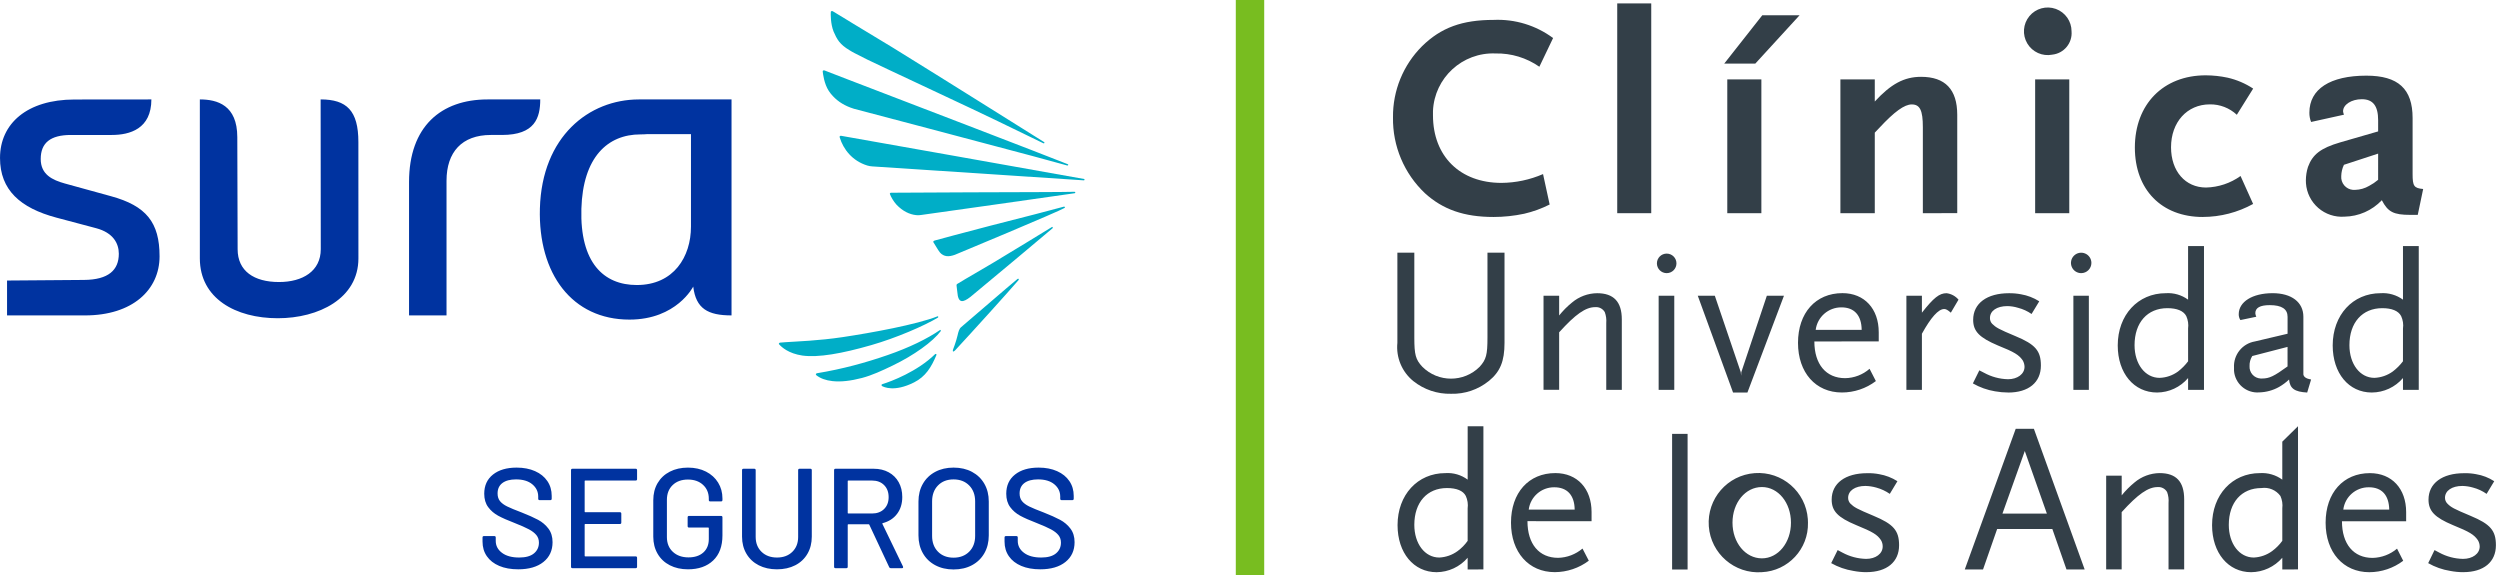 <svg height="81" viewBox="0 0 352 81" width="352" xmlns="http://www.w3.org/2000/svg"><g fill="none" fill-rule="evenodd"><g transform="translate(174)"><path d="m0 0h4v81h-4z" fill="#78bd20"/><g fill="#333f48" fill-rule="nonzero"><path d="m35.611 53.654c-1.497 1.209-3.377 1.843-5.3 1.79-1.929.049-3.813-.585-5.32-1.79-1.603-1.304-2.444-3.325-2.24-5.381v-12.7h2.386v11.97c0 2.407.181 3.083 1.131 4.1 2.228 2.227 5.84 2.227 8.068 0 .923-1.023 1.1-1.7 1.1-4.1v-11.968h2.4v12.7c0 2.588-.607 4.068-2.222 5.381m16.547 1.237v-9.4c.045-.525-.026-1.054-.208-1.548-.275-.475-.799-.748-1.346-.7-1.353 0-2.779 1-5.078 3.543v8.1h-2.2v-13.25h2.2v2.781c.534-.669 1.139-1.278 1.805-1.817.992-.839 2.246-1.305 3.546-1.318 2.325 0 3.471 1.208 3.471 3.681v9.928zm7.377-13.253h2.2v13.253h-2.2zm1.119-3.182c-.758-.007-1.367-.624-1.364-1.382.003-.758.618-1.37 1.376-1.37s1.373.612 1.376 1.37c.003.758-.606 1.375-1.364 1.382z"/><path d="m72.036 55.269h-2.022l-4.968-13.629h2.4l3.647 10.744.061.521.017-.49 3.6-10.775h2.41z"/><path d="m85.278 43.277c-1.837-.014-3.396 1.346-3.629 3.169h6.474c-.02-2.045-1.04-3.169-2.852-3.169m-3.81 4.8c0 3.211 1.642 5.169 4.337 5.169 1.266-.019 2.484-.486 3.437-1.319l.887 1.729c-1.378 1.044-3.059 1.609-4.788 1.607-3.691 0-6.176-2.8-6.176-6.989 0-4.221 2.486-7 6.259-7 3.094 0 5.108 2.2 5.108 5.51v1.286zm19.216-4.05c-.429-.374-.671-.517-.932-.517-.826 0-1.881 1.2-3.141 3.481v7.9h-2.184v-13.253h2.184v2.389c1.651-2.1 2.459-2.744 3.47-2.744.655.081 1.257.406 1.684.909zm8.065 11.239c-.617-.002-1.233-.058-1.841-.168-1.099-.181-2.156-.558-3.121-1.113l.909-1.839.665.341c1.036.57 2.194.882 3.376.909 1.329 0 2.324-.732 2.324-1.752-.007-.32-.096-.633-.259-.909-.534-.762-1.136-1.15-3.508-2.1-2.57-1.091-3.466-1.977-3.466-3.6 0-2.326 1.945-3.75 5.042-3.75.568-.006 1.134.044 1.692.15.915.155 1.79.491 2.572.99l-1.083 1.784c-.576-.402-1.22-.696-1.9-.87-.486-.15-.991-.232-1.5-.241-1.5 0-2.457.671-2.457 1.674-.011.302.099.596.307.815.539.527.886.74 3.272 1.736 2.815 1.164 3.592 2.068 3.592 4.147 0 2.366-1.721 3.8-4.613 3.8m9.187-13.63h2.178v13.253h-2.178zm1.1-3.182c-.582.001-1.108-.349-1.331-.887-.223-.538-.1-1.157.312-1.569.412-.412 1.031-.535 1.569-.312.538.223.888.749.887 1.331-.001.793-.644 1.436-1.437 1.437m15.05 7.806c.082-.599-.007-1.21-.256-1.761-.385-.738-1.322-1.114-2.661-1.114-2.808 0-4.621 2.02-4.621 5.212 0 2.667 1.494 4.6 3.528 4.6.937-.031 1.844-.345 2.6-.9.532-.413 1.007-.895 1.412-1.433zm0 8.628v-1.664c-1.089 1.282-2.683 2.026-4.365 2.037-3.263 0-5.54-2.715-5.54-6.631 0-4.276 2.836-7.353 6.759-7.353 1.123-.077 2.237.245 3.145.91v-7.545h2.24v20.249zm14.003-6.05-4.967 1.285c-.27.428-.403.928-.381 1.433-.025.435.124.862.414 1.187.29.325.698.521 1.133.546.08.005.159.005.239 0 1 0 1.674-.332 3.563-1.7zm2.766 6.426c-1.8-.1-2.434-.58-2.551-1.832-.429.405-.905.758-1.417 1.051-.854.477-1.811.738-2.788.762-.874.068-1.74-.215-2.405-.787-.665-.571-1.076-1.384-1.141-2.258-.01-.146-.01-.293 0-.439-.104-1.802 1.166-3.394 2.947-3.692l4.594-1.084v-2.386c0-1.094-.822-1.641-2.511-1.641-1.369 0-2.03.379-2.03 1.136.013.174.059.343.134.5l-2.236.466c-.159-.244-.241-.531-.235-.823 0-1.752 1.932-2.962 4.772-2.962 2.655 0 4.33 1.262 4.33 3.319v8.129c.058.349.4.593 1.087.708zm13.488-9.004c.085-.6-.005-1.211-.259-1.761-.382-.738-1.325-1.114-2.657-1.114-2.807 0-4.625 2.02-4.625 5.212 0 2.667 1.49 4.6 3.522 4.6.932-.038 1.832-.351 2.586-.9.54-.41 1.021-.892 1.43-1.433zm0 8.628v-1.664c-1.097 1.285-2.699 2.028-4.389 2.037-3.251 0-5.507-2.715-5.507-6.631 0-4.276 2.821-7.353 6.739-7.353 1.127-.077 2.244.245 3.157.91v-7.545h2.221v20.249zm-131.695 16.687c.079-.595-.01-1.201-.259-1.748-.375-.739-1.306-1.115-2.65-1.115-2.8 0-4.6 2.015-4.6 5.184 0 2.661 1.487 4.6 3.517 4.6.931-.044 1.828-.36 2.58-.91.545-.399 1.022-.885 1.412-1.437zm0 8.6v-1.647c-1.095 1.277-2.687 2.018-4.369 2.033-3.225 0-5.5-2.711-5.5-6.627 0-4.263 2.821-7.323 6.727-7.323 1.124-.079 2.24.247 3.145.919v-7.52h2.216v20.161zm12.191-11.571c-1.82-.011-3.362 1.339-3.592 3.145h6.47c-.023-2.04-1.06-3.145-2.872-3.145m-3.775 4.771c0 3.218 1.631 5.163 4.319 5.163 1.259-.032 2.469-.493 3.43-1.306l.889 1.711c-1.382 1.038-3.062 1.603-4.791 1.611-3.676 0-6.165-2.8-6.165-6.971 0-4.212 2.488-6.977 6.244-6.977 3.09 0 5.1 2.189 5.1 5.49v1.282z"/><path d="m61.432 61.089h2.18v19.098h-2.18z"/><path d="m74.076 68.575c-2.331 0-4.141 2.213-4.141 5.016s1.811 5.025 4.141 5.025c2.3 0 4.091-2.222 4.091-5.025s-1.792-5.016-4.091-5.016m0 11.987c-3.851.279-7.198-2.617-7.477-6.468-.279-3.851 2.616-7.199 6.467-7.478 3.851-.279 7.199 2.616 7.478 6.466.012.169.018.339.018.508.091 3.7-2.789 6.796-6.486 6.971m14.712 0c-.614-.001-1.226-.061-1.829-.178-1.1-.175-2.159-.545-3.128-1.094l.91-1.84.664.352c1.03.56 2.18.865 3.352.889 1.336 0 2.325-.725 2.325-1.741.006-.321-.081-.636-.249-.909-.511-.762-1.137-1.148-3.488-2.108-2.58-1.07-3.446-1.977-3.446-3.585 0-2.3 1.91-3.722 5-3.722.565-.016 1.129.03 1.684.137.915.157 1.79.493 2.574.991l-1.074 1.783c-.576-.399-1.216-.698-1.892-.883-.502-.143-1.019-.222-1.541-.234-1.463 0-2.433.668-2.433 1.674-.004.303.111.596.321.815.527.514.875.719 3.261 1.718 2.8 1.167 3.592 2.067 3.592 4.147 0 2.343-1.715 3.783-4.6 3.783m22.3-17.056-3.147 8.815h6.257zm5.869 16.675-1.988-5.69h-7.775l-1.985 5.691h-2.571l7.171-19.8h2.561l7.148 19.8zm14.37-.001v-9.355c.047-.52-.021-1.044-.2-1.534-.266-.476-.785-.753-1.329-.708-1.347 0-2.766.99-5.071 3.53v8.067h-2.182v-13.197h2.186v2.769c.538-.666 1.143-1.275 1.805-1.817.988-.835 2.235-1.302 3.529-1.319 2.335 0 3.464 1.2 3.464 3.689v9.873zm16.018-8.596c.073-.596-.019-1.201-.266-1.748-.615-.836-1.64-1.265-2.667-1.115-2.8 0-4.6 2.015-4.6 5.184 0 2.661 1.486 4.6 3.522 4.6.931-.043 1.829-.36 2.581-.91.548-.404 1.031-.89 1.43-1.441zm0 8.6v-1.647c-1.103 1.276-2.702 2.017-4.389 2.033-3.219 0-5.5-2.711-5.5-6.627 0-4.263 2.833-7.323 6.731-7.323 1.127-.071 2.244.254 3.157.919v-5.349l2.212-2.172v20.162zm12.198-11.571c-1.829-.025-3.384 1.33-3.611 3.145h6.468c-.037-2.04-1.044-3.145-2.857-3.145m3.955 8.635.871 1.714c-1.374 1.039-3.049 1.603-4.772 1.608-3.659 0-6.154-2.8-6.154-6.971 0-4.212 2.5-6.977 6.232-6.977 3.1 0 5.108 2.189 5.108 5.489v1.283h-9.038c0 3.216 1.632 5.163 4.318 5.163 1.262-.03 2.477-.49 3.441-1.306m9.322 3.316c-.618-.001-1.234-.061-1.841-.178-1.091-.175-2.141-.545-3.1-1.094l.893-1.84.658.352c1.03.561 2.18.866 3.353.889 1.344 0 2.349-.725 2.349-1.741-.003-.322-.095-.636-.266-.909-.537-.762-1.137-1.148-3.507-2.108-2.558-1.07-3.434-1.977-3.434-3.585 0-2.3 1.92-3.722 5.009-3.722.565-.015 1.129.031 1.684.137.913.15 1.785.488 2.561.991l-1.074 1.783c-.576-.405-1.219-.704-1.9-.883-.493-.146-1.004-.225-1.518-.234-1.463 0-2.441.668-2.441 1.674.001.306.124.599.341.815.507.514.863.719 3.256 1.718 2.8 1.168 3.573 2.067 3.573 4.147 0 2.343-1.7 3.783-4.588 3.783m-130.094-71.161c-1.805-1.261-3.963-1.916-6.164-1.87-4.67-.196-8.616 3.43-8.815 8.1-.008.2-.01.407 0 .61 0 5.761 3.806 9.514 9.641 9.514 2.016-.016 4.008-.438 5.857-1.241l.93 4.285c-1.14.575-2.346 1.012-3.59 1.3-1.417.301-2.861.453-4.309.455-4.157 0-7.144-1.057-9.658-3.343-2.932-2.771-4.565-6.647-4.5-10.681-.042-3.753 1.431-7.364 4.087-10.016 2.674-2.631 5.674-3.708 10.076-3.708 3.003-.137 5.962.765 8.378 2.554z"/><path d="m53.706.48h4.789v29.537h-4.789z"/><path d="m69.201 11.18h4.8v18.837h-4.8zm3.946-2.226h-4.375l5.355-6.8h5.249zm23.59 21.062v-12.113c0-2.352-.4-3.2-1.565-3.2-1.033 0-2.443 1.022-4.546 3.283l-.658.691v11.339h-4.841v-18.836h4.841v3.115c2.266-2.462 4.124-3.478 6.52-3.478 3.393 0 5.09 1.78 5.091 5.341v13.854zm15.811-18.837h4.806v18.838h-4.806zm2.419-3.484c-1.389.272-2.8-.357-3.524-1.574s-.606-2.756.295-3.848c.901-1.092 2.391-1.499 3.723-1.018 1.331.481 2.217 1.746 2.213 3.162.135 1.647-1.068 3.101-2.711 3.276m21.193 22.858c-5.82 0-9.568-3.864-9.568-9.772 0-6.084 3.989-10.174 9.979-10.174 1.034.005 2.065.115 3.077.331 1.283.292 2.502.813 3.6 1.538l-2.3 3.687c-1.03-.961-2.392-1.486-3.8-1.466-3.2 0-5.463 2.5-5.463 6.044 0 3.36 2.007 5.665 4.93 5.665 1.746-.042 3.438-.608 4.858-1.624l1.769 3.936c-2.17 1.197-4.607 1.827-7.085 1.831m24.688-8.919-4.815 1.575c-.237.494-.366 1.033-.379 1.581-.04.477.112.951.421 1.317.31.366.752.593 1.23.632.1.008.2.008.3 0 .7-.017 1.384-.213 1.987-.568.448-.237.869-.521 1.255-.849zm5.578 8.627h-1.023c-2.4 0-3.166-.409-4.036-2.064-1.37 1.449-3.268 2.284-5.262 2.315-1.34.097-2.664-.343-3.681-1.222-1.016-.879-1.642-2.126-1.738-3.467-.01-.139-.015-.279-.013-.418.002-.645.103-1.286.3-1.9.636-1.737 1.766-2.644 4.534-3.452l5.341-1.544v-1.579c0-2.01-.722-2.954-2.3-2.954-1.466 0-2.638.769-2.638 1.7.018.165.059.327.124.48l-4.625 1.023c-.168-.419-.25-.868-.242-1.32 0-3.314 2.923-5.2 8.024-5.2 4.484 0 6.51 1.862 6.51 5.968v7.891c0 1.692.192 1.98 1.487 2.1z"/></g></g><g fill-rule="nonzero"><g transform="translate(0 1)"><path d="m23.388 45.445c.051.013.087.057.081.162-.57.749-1.489 1.601-2.708 2.466-1.19.852-2.588 1.679-4.061 2.389-1.542.743-2.903 1.373-4.331 1.754-1.602.419-2.999.574-4.155.444-.941-.101-1.705-.375-2.295-.846-.029-.026-.047-.076-.047-.123.018-.069.076-.115.144-.137 3.591-.588 6.892-1.495 9.959-2.559 3.023-1.046 5.547-2.271 7.412-3.549m-.305-1.739c-1.947 1.173-5.929 2.889-9.404 3.885-4.147 1.196-7.471 1.779-9.706 1.47-1.951-.288-2.924-1.196-3.227-1.535-.049-.037-.097-.082-.077-.144.014-.07.065-.124.153-.139l.749-.061c1.661-.116 4.629-.201 8.089-.718 4.003-.597 10.43-1.769 13.369-2.936.067.015.108.07.054.178m-.317 5.128c.053.003.113.045.085.149-.724 1.736-1.535 3.043-3.143 3.854-2.817 1.423-4.305.625-4.497.529-.05-.028-.096-.094-.096-.155.012-.065.061-.119.129-.127 1.225-.377 4.925-1.767 7.431-4.231.023-.015.066-.023.092-.019m18.571-26.718c.053.023.076.065.076.104-.012.054-.057.089-.145.082-.843-.24-2.639-.73-4.905-1.339-5.187-1.397-24.771-6.553-25.099-6.642l-.089-.028c-1.173-.369-2.137-.944-2.882-1.743-.218-.223-.419-.47-.605-.76-.655-.995-.819-2.449-.847-2.721-.004-.027.005-.089.037-.125.04-.04.094-.044.201-.033l3.2 1.238c7.602 2.911 27.783 10.652 31.058 11.967m-3.289-3.088c.031.134-.024.169-.139.145-1.142-.573-3.753-1.805-6.369-3.091-2.207-1.099-17.332-8.144-18.358-8.663l-1.805-.915c-.277-.13-.515-.285-.757-.429-.716-.433-1.088-.747-1.481-1.229-.313-.41-.565-.919-.765-1.397-.437-1.081-.415-2.501-.395-2.761 0-.037.019-.088.077-.111.039-.029.085-.037.191 0l1.88 1.139 1.015.622 5.541 3.351c7.729 4.773 18.551 11.585 21.366 13.338m5.573 5.172c.054.007.091.057.091.108 0 .053-.051.084-.125.084-2.983-.209-29.779-1.963-29.779-1.963-.237-.022-.447-.048-.693-.123-2.13-.66-3.365-2.295-3.875-3.931-.016-.063-.032-.128-.007-.186.048-.045.113-.08.171-.073.018 0 31.619 5.605 34.218 6.083m-1.317 1.805c.057.003.106.061.106.115-.014.04-.049.077-.099.088-1.101.176-21.47 3.043-21.6 3.06-.132.02-.245.037-.361.037-.119 0-.231 0-.346-.012-.973-.103-1.906-.569-2.767-1.463-.431-.457-.832-1.187-.921-1.476-.036-.045-.036-.09-.005-.141.034-.047.088-.07.131-.075 0 0 6.84-.045 11.148-.057 3.206-.007 6.645-.019 9.427-.031 2.415-.009 4.343-.017 5.287-.045m-1.521 2.097c.038 0 .116-.012.129.031.006.034.079.088-.034.151-.656.443-15.283 6.541-15.431 6.592-.8.281-1.698.424-2.355-.679-.271-.463-.512-.834-.62-1.007-.047-.066-.205-.243.227-.35 0 0 4.119-1.123 7.783-2.068 4.24-1.076 9.041-2.314 10.301-2.671m-6.423 10.139c.059.011.099.065.073.173-1.412 1.646-6.619 7.405-8.971 9.936-.245.252-.365.145-.281-.113 0 0 .443-1.133.64-2 .119-.523.229-.952.52-1.185 3.05-2.596 5.995-5.172 7.925-6.775zm4.784-7.295c.069.019.104.062.069.185-1.423 1.198-7.955 6.693-11.476 9.592l-.118.097c-1.024.783-1.711.969-1.831-.724-.039-.402-.089-.741-.089-.741-.065-.351.043-.348.176-.432 1.143-.713 3.347-1.944 5.097-3.005 3.119-1.875 6.772-4.112 8.173-4.973" fill="#00aec7" transform="translate(109)"/><path d="m15.606 26.62-6.468-1.782c-1.778-.493-3.405-1.271-3.405-3.45 0-2.274 1.368-3.384 4.246-3.384h5.754c2.542 0 5.575-.85 5.582-5.004l-10.828.011c-6.67.006-10.486 3.386-10.486 8.231 0 4.51 2.852 7.043 7.939 8.401l5.628 1.496c2.328.63 3.161 2.092 3.161 3.591 0 2.285-1.437 3.664-4.931 3.685l-10.807.084v4.911h10.989c6.664 0 10.486-3.593 10.486-8.323 0-4.761-1.869-7.105-6.86-8.467zm53.052-13.62c-6.554 0-11.065 3.801-11.065 11.631v18.778h5.277v-18.961c0-4.029 2.163-6.445 6.242-6.445h1.569c4.63 0 5.385-2.402 5.385-5.004zm-23.513 0 .019 21.087c0 3.079-2.533 4.622-5.879 4.622-3.523 0-5.827-1.543-5.827-4.622l-.046-15.779c-.005-4.496-2.807-5.309-5.274-5.309v22.383c0 5.654 5.063 8.426 10.976 8.426 5.737 0 11.351-2.772 11.351-8.426l-.005-16.386c.001-4.425-1.656-5.998-5.314-5.998zm46.137 0h-1.33c-7.032.011-13.646 5.211-13.935 15.339-.256 9.212 4.526 15.661 12.61 15.661 6.646 0 8.98-4.651 8.98-4.651.376 3.112 2.058 4.06 5.393 4.06v-26.081-4.329zm6.006 17.917c0 4.212-2.402 8.214-7.628 8.214-4.67 0-8.016-3.15-7.802-10.731.209-7.277 3.699-10.476 8.307-10.476.362 0 .702-.015 1.03-.044v.006h6.093z" fill="#0033a0"/></g><path d="m5.02 14.32c1.507 0 2.69-.343 3.55-1.03s1.29-1.617 1.29-2.79c0-.76-.193-1.397-.58-1.91s-.873-.927-1.46-1.24-1.353-.657-2.3-1.03c-.92-.347-1.603-.63-2.05-.85s-.783-.47-1.01-.75-.34-.64-.34-1.08c0-.64.227-1.13.68-1.47s1.093-.51 1.92-.51c.973 0 1.737.23 2.29.69s.83 1.037.83 1.73v.3c0 .133.067.2.2.2h1.5c.133 0 .2-.067.2-.2v-.4c0-.787-.203-1.48-.61-2.08s-.983-1.067-1.73-1.4-1.613-.5-2.6-.5c-1.4 0-2.51.327-3.33.98s-1.23 1.553-1.23 2.7c0 .76.187 1.39.56 1.89s.843.903 1.41 1.21 1.337.647 2.31 1.02c.88.347 1.55.643 2.01.89s.81.517 1.05.81.36.647.36 1.06c0 .627-.233 1.133-.7 1.52s-1.16.58-2.08.58c-1.027 0-1.833-.22-2.42-.66s-.88-1-.88-1.68v-.48c0-.133-.067-.2-.2-.2h-1.46c-.133 0-.2.067-.2.2v.58c0 .787.203 1.473.61 2.06s.987 1.04 1.74 1.36 1.643.48 2.67.48zm16.54-.16c.133 0 .2-.067.2-.2v-1.26c0-.133-.067-.2-.2-.2h-7.1c-.053 0-.08-.027-.08-.08v-4.4c0-.053.027-.08.08-.08h4.88c.133 0 .2-.067.2-.2v-1.26c0-.133-.067-.2-.2-.2h-4.88c-.053 0-.08-.027-.08-.08v-4.3c0-.053.027-.08.08-.08h7.1c.133 0 .2-.067.2-.2v-1.26c0-.133-.067-.2-.2-.2h-8.9c-.133 0-.2.067-.2.2v13.6c0 .133.067.2.2.2zm7.36.16c1.493 0 2.677-.413 3.55-1.24s1.31-2.007 1.31-3.54v-2.54c0-.133-.067-.2-.2-.2h-4.5c-.133 0-.2.067-.2.2v1.24c0 .133.067.2.2.2h2.7c.053 0 .08.027.08.08v1.54c0 .8-.257 1.43-.77 1.89s-1.21.69-2.09.69c-.907 0-1.64-.26-2.2-.78s-.84-1.213-.84-2.08v-5.24c0-.867.27-1.56.81-2.08s1.257-.78 2.15-.78c.88 0 1.59.25 2.13.75s.81 1.15.81 1.95v.18c0 .133.067.2.2.2h1.52c.133 0 .2-.067.2-.2v-.22c0-.827-.203-1.57-.61-2.23s-.977-1.177-1.71-1.55c-.733-.373-1.58-.56-2.54-.56s-1.81.19-2.55.57-1.313.917-1.72 1.61-.61 1.5-.61 2.42v5.12c0 .907.203 1.71.61 2.41s.98 1.24 1.72 1.62 1.59.57 2.55.57zm12.54 0c.973 0 1.83-.19 2.57-.57s1.313-.92 1.72-1.62.61-1.503.61-2.41v-9.36c0-.133-.067-.2-.2-.2h-1.52c-.133 0-.2.067-.2.2v9.4c0 .867-.273 1.567-.82 2.1s-1.267.8-2.16.8-1.617-.267-2.17-.8-.83-1.233-.83-2.1v-9.4c0-.133-.067-.2-.2-.2h-1.52c-.133 0-.2.067-.2.2v9.36c0 .907.207 1.71.62 2.41s.99 1.24 1.73 1.62 1.597.57 2.57.57zm9.76-.16c.133 0 .2-.067.2-.2v-5.9c0-.053.027-.08.08-.08h2.88c.04 0 .067.02.08.06l2.8 5.98c.04.093.113.14.22.14h1.58c.107 0 .16-.047.16-.14 0-.04-.007-.073-.02-.1l-2.9-6c-.027-.04-.013-.073.04-.1.867-.227 1.543-.663 2.03-1.31s.73-1.437.73-2.37c0-.787-.167-1.48-.5-2.08s-.803-1.067-1.41-1.4-1.31-.5-2.11-.5h-5.38c-.133 0-.2.067-.2.2v13.6c0 .133.067.2.2.2zm3.62-7.7h-3.34c-.053 0-.08-.027-.08-.08v-4.48c0-.053.027-.08.08-.08h3.34c.707 0 1.273.213 1.7.64s.64.993.64 1.7c0 .693-.213 1.25-.64 1.67s-.993.63-1.7.63zm11.48 7.88c.987 0 1.853-.2 2.6-.6s1.327-.963 1.74-1.69.62-1.563.62-2.51v-4.76c0-.947-.207-1.78-.62-2.5s-.993-1.28-1.74-1.68-1.613-.6-2.6-.6c-.973 0-1.833.2-2.58.6s-1.327.96-1.74 1.68-.62 1.553-.62 2.5v4.76c0 .947.207 1.783.62 2.51s.993 1.29 1.74 1.69 1.607.6 2.58.6zm0-1.66c-.907 0-1.637-.28-2.19-.84s-.83-1.3-.83-2.22v-4.86c0-.933.277-1.683.83-2.25s1.283-.85 2.19-.85 1.64.283 2.2.85.84 1.317.84 2.25v4.86c0 .92-.28 1.66-.84 2.22s-1.293.84-2.2.84zm12.2 1.64c1.507 0 2.69-.343 3.55-1.03s1.29-1.617 1.29-2.79c0-.76-.193-1.397-.58-1.91s-.873-.927-1.46-1.24-1.353-.657-2.3-1.03c-.92-.347-1.603-.63-2.05-.85s-.783-.47-1.01-.75-.34-.64-.34-1.08c0-.64.227-1.13.68-1.47s1.093-.51 1.92-.51c.973 0 1.737.23 2.29.69s.83 1.037.83 1.73v.3c0 .133.067.2.2.2h1.5c.133 0 .2-.067.2-.2v-.4c0-.787-.203-1.48-.61-2.08s-.983-1.067-1.73-1.4-1.613-.5-2.6-.5c-1.4 0-2.51.327-3.33.98s-1.23 1.553-1.23 2.7c0 .76.187 1.39.56 1.89s.843.903 1.41 1.21 1.337.647 2.31 1.02c.88.347 1.55.643 2.01.89s.81.517 1.05.81.36.647.36 1.06c0 .627-.233 1.133-.7 1.52s-1.16.58-2.08.58c-1.027 0-1.833-.22-2.42-.66s-.88-1-.88-1.68v-.48c0-.133-.067-.2-.2-.2h-1.46c-.133 0-.2.067-.2.2v.58c0 .787.203 1.473.61 2.06s.987 1.04 1.74 1.36 1.643.48 2.67.48z" fill="#0033a0" transform="translate(67.94 65.84)"/></g></g></svg>